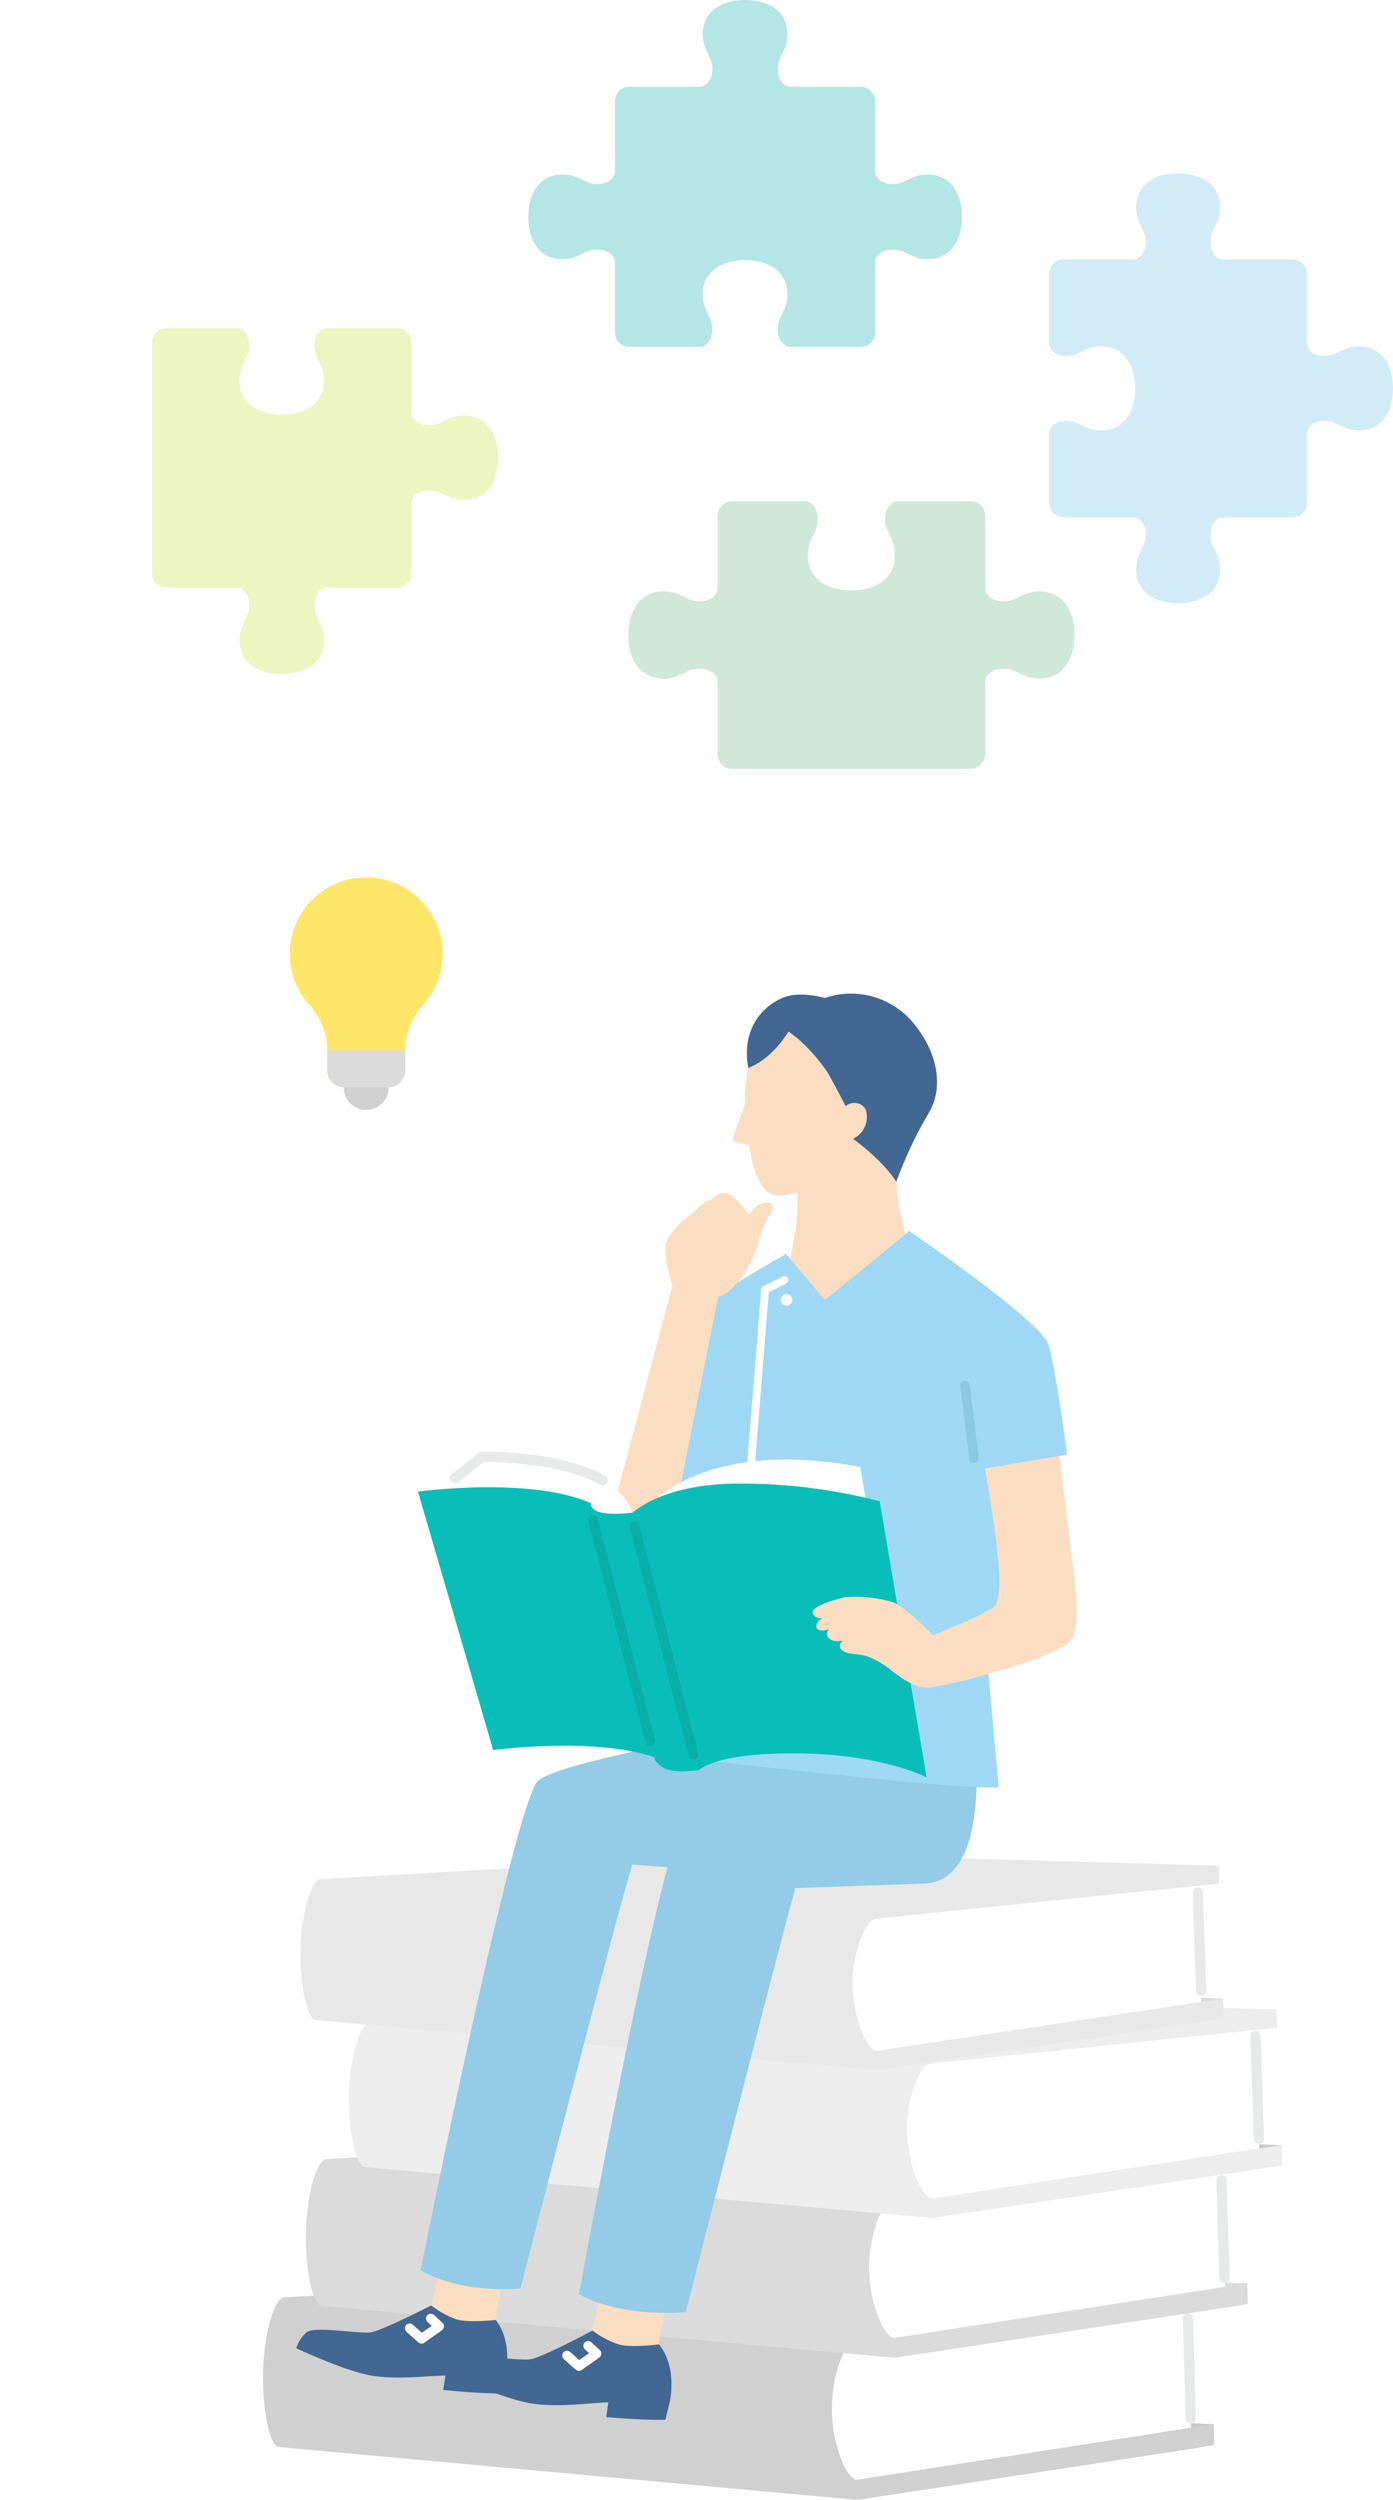 <svg xmlns="http://www.w3.org/2000/svg" xmlns:xlink="http://www.w3.org/1999/xlink" width="219.785" height="394.375" viewBox="0 0 219.785 394.375">
  <defs>
    <filter id="Union_10" x="0" y="98.977" width="115.559" height="115.553" filterUnits="userSpaceOnUse">
      <feOffset input="SourceAlpha"/>
      <feGaussianBlur stdDeviation="8" result="blur"/>
      <feFlood flood-opacity="0.078"/>
      <feComposite operator="in" in2="blur"/>
      <feComposite in="SourceGraphic"/>
    </filter>
  </defs>
  <g id="Group_1286" data-name="Group 1286" transform="translate(-888.107 -554)">
    <path id="Path_842" data-name="Path 842" d="M20.37,0h-.059c-3.645.019-6.59,1.756-6.59,5.341,0,2.621,1.506,3.447,1.506,5.41,0,2.505-1.75,2.814-1.75,2.814H2.278A2.278,2.278,0,0,0,0,15.844v11.2s.309,1.75,2.814,1.75c1.962,0,2.789-1.506,5.409-1.506,3.585,0,5.323,2.945,5.341,6.59h0c0,.01,0,.02,0,.03s0,.02,0,.03h0c-.019,3.645-1.756,6.59-5.341,6.59-2.621,0-3.447-1.506-5.409-1.506C.309,39.02,0,40.77,0,40.77v11.2a2.278,2.278,0,0,0,2.278,2.278h11.2s1.75.309,1.75,2.814c0,1.962-1.506,2.789-1.506,5.41,0,3.585,2.945,5.323,6.59,5.341h.059c3.645-.019,6.59-1.756,6.59-5.341,0-2.621-1.506-3.447-1.506-5.41,0-2.505,1.75-2.814,1.75-2.814H38.4a2.278,2.278,0,0,0,2.278-2.278V40.77s.309-1.75,2.814-1.75c1.962,0,2.789,1.506,5.409,1.506,3.585,0,5.323-2.945,5.341-6.59h0c0-.01,0-.02,0-.03s0-.02,0-.03h0c-.019-3.645-1.756-6.59-5.341-6.59-2.621,0-3.447,1.506-5.409,1.506-2.505,0-2.814-1.75-2.814-1.75v-11.2A2.278,2.278,0,0,0,38.4,13.566H27.2s-1.75-.309-1.75-2.814c0-1.962,1.506-2.789,1.506-5.41C26.96,1.757,24.015.02,20.37,0Z" transform="translate(1053.646 581.36)" fill="#c2e6f5" opacity="0.76" style="mix-blend-mode: multiply;isolation: isolate"/>
    <path id="Path_841" data-name="Path 841" d="M41.126,54.72s-1.766-.311-1.766-2.839c0-1.979,1.519-2.813,1.519-5.457,0-3.616-2.971-5.369-6.648-5.388h-.06c-3.677.019-6.648,1.771-6.648,5.388,0,2.644,1.519,3.477,1.519,5.457,0,2.527-1.766,2.839-1.766,2.839h-11.3a2.3,2.3,0,0,1-2.3-2.3v-11.3s-.311-1.766-2.839-1.766c-1.979,0-2.813,1.519-5.457,1.519C1.772,40.88.02,37.909,0,34.232H0c0-.01,0-.02,0-.03s0-.02,0-.03H0C.02,30.5,1.772,27.525,5.389,27.525c2.644,0,3.477,1.519,5.457,1.519,2.527,0,2.839-1.766,2.839-1.766v-11.3a2.3,2.3,0,0,1,2.3-2.3h11.3s1.766-.311,1.766-2.839c0-1.979-1.519-2.813-1.519-5.457C27.524,1.772,30.5.02,34.172,0h.06C37.909.02,40.88,1.772,40.88,5.389c0,2.644-1.519,3.477-1.519,5.457,0,2.527,1.766,2.839,1.766,2.839h11.3a2.3,2.3,0,0,1,2.3,2.3v11.3s.311,1.766,2.839,1.766c1.979,0,2.813-1.519,5.457-1.519,3.616,0,5.369,2.971,5.388,6.648h0c0,.01,0,.02,0,.03s0,.02,0,.03h0c-.019,3.677-1.771,6.648-5.388,6.648-2.644,0-3.477-1.519-5.457-1.519-2.527,0-2.839,1.766-2.839,1.766v11.3a2.3,2.3,0,0,1-2.3,2.3Z" transform="translate(971.46 554)" fill="#06ada9" opacity="0.301" style="mix-blend-mode: multiply;isolation: isolate"/>
    <path id="Path_844" data-name="Path 844" d="M20.5,0h-.059C16.768.02,13.8,1.768,13.8,5.375c0,2.637,1.515,3.469,1.515,5.443,0,2.521-1.761,2.831-1.761,2.831H2.292A2.292,2.292,0,0,0,0,15.941V27.208s.311,1.761,2.831,1.761c1.974,0,2.806-1.515,5.443-1.515,3.607,0,5.355,2.964,5.374,6.631h0c0,.01,0,.02,0,.03s0,.02,0,.03h0c-.019,3.668-1.767,6.631-5.374,6.631-2.637,0-3.469-1.515-5.443-1.515C.311,39.26,0,41.021,0,41.021V52.288A2.292,2.292,0,0,0,2.292,54.58H38.639a2.292,2.292,0,0,0,2.292-2.292V41.021s.311-1.761,2.831-1.761c1.974,0,2.806,1.515,5.443,1.515,3.607,0,5.355-2.963,5.374-6.631h0c0-.01,0-.02,0-.03s0-.02,0-.03h0c-.019-3.668-1.767-6.631-5.374-6.631-2.637,0-3.469,1.515-5.443,1.515-2.521,0-2.831-1.761-2.831-1.761V15.941a2.292,2.292,0,0,0-2.292-2.292H27.372s-1.761-.311-1.761-2.831c0-1.974,1.515-2.806,1.515-5.443C27.126,1.768,24.163.02,20.5,0Z" transform="translate(966.687 605.765) rotate(90)" fill="#edf5c0" style="mix-blend-mode: multiply;isolation: isolate"/>
    <path id="Path_848" data-name="Path 848" d="M42.33,0s-1.817.32-1.817,2.922c0,2.037,1.564,2.9,1.564,5.616,0,3.722-3.058,5.526-6.843,5.546h-.061c-3.785-.019-6.843-1.823-6.843-5.546,0-2.721,1.564-3.579,1.564-5.616C29.894.32,28.077,0,28.077,0H16.45a2.365,2.365,0,0,0-2.365,2.365V13.992s-.321,1.817-2.922,1.817c-2.037,0-2.9-1.564-5.617-1.564C1.824,14.245.02,17.3,0,21.088H0c0,.01,0,.02,0,.031s0,.02,0,.031H0c.019,3.785,1.823,6.843,5.546,6.843,2.721,0,3.579-1.564,5.617-1.564,2.6,0,2.922,1.817,2.922,1.817V39.872a2.365,2.365,0,0,0,2.365,2.365H53.957a2.365,2.365,0,0,0,2.365-2.365V28.246s.32-1.817,2.922-1.817c2.037,0,2.9,1.564,5.617,1.564,3.722,0,5.526-3.058,5.546-6.843h0c0-.01,0-.02,0-.031s0-.02,0-.031h0c-.019-3.785-1.823-6.843-5.546-6.843-2.721,0-3.579,1.564-5.617,1.564-2.6,0-2.922-1.817-2.922-1.817V2.365A2.365,2.365,0,0,0,53.957,0Z" transform="translate(987.24 633.056)" fill="#b1dabf" opacity="0.602" style="mix-blend-mode: multiply;isolation: isolate"/>
    <g id="Group_1200" data-name="Group 1200" transform="translate(929.598 710.754)">
      <path id="Path_853" data-name="Path 853" d="M174.356,107.908l4.09,26.693-10.763,6.458-3.013-29.706Z" transform="translate(-58.075 -38.056)" fill="#9ed8f5"/>
      <g id="Group_1199" data-name="Group 1199" transform="translate(0 0)">
        <g id="Group_1201" data-name="Group 1201">
          <path id="Path_854" data-name="Path 854" d="M175.569,136.332c2.081-1.22,1.9-.646,2.4-3.05.827-3.956-2.439-21.382-2.439-21.382l11.767-2.44s1.592,12.506,2.009,16.216c.5,4.467,1.794,11.463.341,14.531-1.212,2.558-13.293,5.7-13.293,5.7Z" transform="translate(-61.907 -38.604)" fill="#fbdec1"/>
          <path id="Path_855" data-name="Path 855" d="M218.654,348.1l8.451.326.056,1.834-8.435.518Z" transform="translate(-77.114 -122.767)" fill="#c8c9ca"/>
          <path id="Path_856" data-name="Path 856" d="M93.78,347.3l52.747-8.064,3.565-.6-.1-3.3-56.23,8.75c-1.655,0-3.966-5.464-3.988-11.112-.022-5.62,2.224-11,3.863-11l52.231-5.508,3.535-.41-.091-2.98L76.872,311l-73.48,4.335c-1.634,0-3.167,5.779-3.367,11.368-.2,5.616.9,12.258,2.55,12.258Z" transform="translate(0 -109.68)" fill="#d0d0d0"/>
          <path id="Path_857" data-name="Path 857" d="M195.341,338.877l-52.668,8.2c-1.655,0-3.965-5.464-3.988-11.112-.022-5.619,2.224-11,3.863-11l52.231-5.509Z" transform="translate(-48.911 -112.661)" fill="#fff"/>
          <path id="Path_858" data-name="Path 858" d="M226.962,313.826l8.369.32.06,1.8-8.352.509Z" transform="translate(-80.044 -110.678)" fill="#dbdcdc"/>
          <path id="Path_859" data-name="Path 859" d="M103.331,313.039l52.209-7.906,3.529-.585-.107-3.235-55.656,8.579c-1.639,0-3.941-5.357-3.977-10.9-.036-5.51,2.174-10.79,3.8-10.79l51.709-5.4,3.5-.4-.1-2.923-71.743-2.04-72.755,4.25c-1.618,0-3.119,5.668-3.3,11.148-.183,5.507.926,12.02,2.561,12.02Z" transform="translate(-3.674 -97.846)" fill="#dbdbdb"/>
          <path id="Path_860" data-name="Path 860" d="M203.876,304.779l-52.131,8.036c-1.639,0-3.941-5.357-3.977-10.9-.036-5.511,2.174-10.79,3.8-10.79l51.709-5.4Z" transform="translate(-52.114 -100.769)" fill="#fff"/>
          <path id="Path_861" data-name="Path 861" d="M235.432,280.135l8.288.313.063,1.763-8.269.5Z" transform="translate(-83.031 -98.796)" fill="#c8c9ca"/>
          <path id="Path_862" data-name="Path 862" d="M113.024,279.362l51.679-7.752,3.492-.574-.114-3.172-55.092,8.413c-1.623,0-3.916-5.254-3.967-10.684-.05-5.4,2.125-10.582,3.732-10.582l51.2-5.3,3.464-.394-.1-2.866-71.057-2-72.042,4.169c-1.6,0-3.072,5.559-3.235,10.934-.165,5.4.954,11.787,2.572,11.787Z" transform="translate(-7.393 -86.211)" fill="#ededed"/>
          <path id="Path_863" data-name="Path 863" d="M212.57,271.263l-51.6,7.88c-1.623,0-3.916-5.254-3.967-10.684-.051-5.4,2.125-10.582,3.732-10.582l51.2-5.3Z" transform="translate(-55.37 -89.078)" fill="#fff"/>
          <path id="Path_864" data-name="Path 864" d="M221.341,244.421l8.2.307.055,1.726-8.184.488Z" transform="translate(-78.062 -86.201)" fill="#dbdcdc"/>
          <path id="Path_865" data-name="Path 865" d="M100.176,243.66l51.17-7.591,3.459-.561-.1-3.107-54.551,8.238c-1.606,0-3.855-5.144-3.885-10.462-.028-5.293,2.143-10.364,3.734-10.364l50.687-5.189,3.431-.386-.09-2.807L83.714,209.47,12.4,213.554c-1.586,0-3.059,5.445-3.239,10.708-.181,5.289.9,11.543,2.506,11.543Z" transform="translate(-3.224 -73.875)" fill="#e8e8e8"/>
          <path id="Path_866" data-name="Path 866" d="M198.718,235.732l-51.1,7.716c-1.606,0-3.855-5.144-3.885-10.462-.029-5.292,2.143-10.363,3.734-10.363l50.688-5.189Z" transform="translate(-50.693 -76.683)" fill="#fff"/>
          <path id="Path_867" data-name="Path 867" d="M227.945,234.888a.808.808,0,0,1-.808-.781l-.527-15.464a.809.809,0,1,1,1.618-.055l.526,15.464a.81.81,0,0,1-.781.836h-.028" transform="translate(-79.92 -76.814)" fill="#e8e9e9"/>
          <path id="Path_868" data-name="Path 868" d="M242.02,270.61a.809.809,0,0,1-.808-.781l-.555-16.175a.809.809,0,1,1,1.617-.056l.555,16.175a.809.809,0,0,1-.781.836h-.028" transform="translate(-84.874 -89.162)" fill="#e8e9e9"/>
          <path id="Path_869" data-name="Path 869" d="M233.67,304.945a.808.808,0,0,1-.808-.783l-.486-15.392a.808.808,0,0,1,.783-.834.826.826,0,0,1,.834.783l.485,15.391a.809.809,0,0,1-.783.834h-.026" transform="translate(-81.954 -101.547)" fill="#e8e9e9"/>
          <path id="Path_870" data-name="Path 870" d="M225.456,339.053a.809.809,0,0,1-.808-.786l-.457-15.814a.809.809,0,1,1,1.617-.047l.457,15.814a.809.809,0,0,1-.785.832h-.024" transform="translate(-79.067 -113.427)" fill="#e8e9e9"/>
          <path id="Path_871" data-name="Path 871" d="M41.007,313.469,43.8,302.084l9.7,2.256s-2.409,10.417-2.308,11.416l-6.614,3.551Z" transform="translate(-14.462 -106.537)" fill="#fbdec1"/>
          <path id="Path_872" data-name="Path 872" d="M9.719,323.941c1.244-1.078,8.315.256,10.142-.019s9.545-4.248,9.545-4.248a14.166,14.166,0,0,0,4.037,2.209c1.938.571,6.143.077,6.143.077,2.918,3.786,1.451,9.088,1.451,9.088l-.651,2.51c-3.518.039-9.09-.56-9.09-.56s.249-1.429.364-2.261c-3.021.042-8.345.772-12.431-.143-4.305-.965-11.116-4.167-11.116-4.167a5.447,5.447,0,0,1,1.605-2.485" transform="translate(-2.862 -112.74)" fill="#416792"/>
          <path id="Path_873" data-name="Path 873" d="M80.316,319.4l2.675-11.739,10,2.157s-2.3,10.737-2.181,11.762l-6.735,3.756Z" transform="translate(-28.326 -108.504)" fill="#fbdec1"/>
          <path id="Path_874" data-name="Path 874" d="M125.576,175.92l-48.959-1.176-2.346,5.947c-7.49,1.6-15.211,3.479-17.241,5.027-3.71,2.828-18.611,77.306-18.611,77.306s5.722,3.671,15.751,2.859c0,0,15.953-61.9,17.665-66.851l5.544.394C72.2,218.552,63.4,266.8,63.4,266.8c7.067,3.87,16.872,2.8,16.872,2.8s13.7-53.985,17.271-66.871l20.386-.722c7.259-.257,8.2-10.562,8.251-16.7Z" transform="translate(-13.55 -61.628)" fill="#94cbe6"/>
          <path id="Path_875" data-name="Path 875" d="M145.966,47.128a29.907,29.907,0,0,1-1.023-6.4l-.907-9.4-15.6,1.505.912,9.546c.023,2.734-.1,3.613-.184,5.294l-1.542,8.584,9.644,5.192,10.114-6.911Z" transform="translate(-45.011 -11.05)" fill="#fbdec1"/>
          <path id="Path_876" data-name="Path 876" d="M132.544,25.851c-1.568,5.944-9.565,8.158-11.562,7.551-1.227-.373-2.954-1.807-3.883-7.906l-2.047-.462a.633.633,0,0,1-.456-.832l1.926-5.348c-.017-.454-.054-.919-.045-1.4.236-12.4,9.86-12.749,9.86-12.749A10.928,10.928,0,0,1,138,11.976c3.467,9.237-5.451,13.875-5.451,13.875" transform="translate(-40.402 -1.634)" fill="#fbdec1"/>
          <path id="Path_877" data-name="Path 877" d="M123.457.713c2.782-1.253,6.774-.031,6.774-.031A12.787,12.787,0,0,1,144.595,5.1c3.408,4.351,4.361,9.534,2.211,13.45a64.852,64.852,0,0,0-5.273,11.128c-2.292-3.578-6.847-6.781-6.847-6.781,2.465-1.148,2.547-4.094,1.747-5.008a2.1,2.1,0,0,0-2.9-.14s-1.785-3.472-2.774-5.2a27.79,27.79,0,0,0-4.943-5.608l-1.286-.97c-.833,1.335-3.079,4.5-6.366,5.745-1.06-6.044,2.1-9.567,5.292-11" transform="translate(-41.601 0)" fill="#416792"/>
          <path id="Path_878" data-name="Path 878" d="M155.42,75.453c-1.9-4.046-21.866-17.647-21.866-17.647s-.789.789-13.275,10.906c-5.794-6.834-6.117-7.265-6.117-7.265S98.148,70.51,96.131,73.15c-1.455,1.9-3.648,17.988-5.207,26.674l6.974,12.3s-.124,11.61-.959,14.674c-1.447,5.316-7.271,13.2-7.271,13.2s52.59,6.3,58.034,5.57L143.24,95.692,158.52,93.1s-2.062-15.375-3.1-17.648" transform="translate(-31.624 -20.387)" fill="#9ed8f5"/>
          <path id="Path_879" data-name="Path 879" d="M93.373,57.318c-.239-2.437,4.928-6.06,4.928-6.06s1.235-1.651,2.257-1.545c0,0,1.205-1.525,2.609-1.045.995.34,2.427,1.874,3.406,3.3a5.091,5.091,0,0,1,1.6-1.525c1.579-.861,2.635-.121,1.936,1.209a16.586,16.586,0,0,0-2.119,4.792c-.317,1.836-3.088,7.658-6.277,8.509L94.731,99.9l-9.957-.169L94.491,63.2a21.03,21.03,0,0,1-1.118-5.882" transform="translate(-29.898 -17.131)" fill="#fbdec1"/>
          <path id="Path_880" data-name="Path 880" d="M129.389,126.161,127.468,114.7c-24.569-4.692-33.28,6.1-33.28,6.1Z" transform="translate(-33.218 -40.036)" fill="#fff"/>
          <path id="Path_881" data-name="Path 881" d="M40.4,119.568l8.373-6.694s20.7-.475,23.761,8.8l-.92,3.486Z" transform="translate(-14.249 -39.806)" fill="#fff"/>
          <path id="Path_882" data-name="Path 882" d="M126.244,74.069a.906.906,0,1,0,.967-.841.906.906,0,0,0-.967.841" transform="translate(-44.523 -25.825)" fill="#fff"/>
          <path id="Path_883" data-name="Path 883" d="M113.743,138.068h-.006a.619.619,0,0,1-.568-.667l5.349-66.469a.616.616,0,0,1,.335-.5l3.085-1.574a.619.619,0,0,1,.563,1.1l-2.778,1.416L114.4,137.5a.619.619,0,0,1-.66.567" transform="translate(-39.911 -24.26)" fill="#fff"/>
          <path id="Path_884" data-name="Path 884" d="M82.109,164.555c1.888-1.5,6.861-2.722,15.758-2.621,13.279.151,20.166,3.782,20.166,3.782l-7.4-43.552a86.931,86.931,0,0,0-24.218-2.76c-8.167.405-12.581,2.747-14.8,4.553,0,0-3.771.458-5.32-.13s-1.18-1.327-1.18-1.327c-9.4-4.292-27.333-1.862-27.333-1.862L49.64,161.412s15.729-2.131,25.446,1.123c0,0-.165.737,1.491,1.7s5.532.32,5.532.32" transform="translate(-13.322 -42.085)" fill="#09beb8"/>
          <path id="Path_885" data-name="Path 885" d="M161.166,149.436c-1.542.889-8.154,3.59-8.154,3.59-1.387-1.33-4.564-4.517-6.341-5.2a20.68,20.68,0,0,0-7.715-.785c-1.33.34-5.14,1.377-4.967,2.436.086.528.532.832,1.49.911a1.9,1.9,0,0,0-.747.633c-.5.872.135,1.337.981,1.244.191-.021.5-.085.867-.164a.984.984,0,0,0-.221,1.242,1.971,1.971,0,0,0,1.719.593c.155-.01.4-.021.708-.026a.9.9,0,0,0-.04,1.594c1.043.678,2.806.291,4.544,1.128a14.923,14.923,0,0,1,3.322,2.1c2.277,1.831,4.16,2.605,5.592,2.563a63.881,63.881,0,0,0,9.822-2.28c-.107-2.906-.753-6.853-.861-9.579" transform="translate(-47.253 -51.815)" fill="#fbdec1"/>
          <path id="Path_886" data-name="Path 886" d="M48.315,330.507c1.26-1.128,8.543.125,10.416-.188s9.733-4.522,9.733-4.522a14.541,14.541,0,0,0,4.182,2.2c2,.554,6.31-.023,6.31-.023,3.061,3.841,1.641,9.311,1.641,9.311l-.627,2.588c-3.612.1-9.345-.424-9.345-.424s.232-1.472.337-2.328c-3.1.093-8.558.931-12.768.059-4.438-.919-11.486-4.1-11.486-4.1a5.591,5.591,0,0,1,1.608-2.579" transform="translate(-16.473 -114.9)" fill="#416792"/>
          <path id="Path_887" data-name="Path 887" d="M89.025,163.492a.783.783,0,0,1-.757-.587l-9-34.82a.783.783,0,0,1,1.517-.392l9,34.82a.782.782,0,0,1-.759.979" transform="translate(-27.945 -44.826)" fill="#09afa7"/>
          <path id="Path_888" data-name="Path 888" d="M99.437,166.167a.783.783,0,0,1-.757-.588l-9.3-35.963a.783.783,0,1,1,1.516-.392l9.3,35.963a.783.783,0,0,1-.562.954.8.8,0,0,1-.2.025" transform="translate(-31.512 -45.367)" fill="#09afa7"/>
          <path id="Path_889" data-name="Path 889" d="M69.668,116.917a.81.81,0,0,1-.394-.1c-6.227-3.475-16.583-3.592-18.374-3.576l-3.969,3.173a.809.809,0,1,1-1.01-1.264l4.187-3.347a.808.808,0,0,1,.487-.177c.5-.014,12.277-.235,19.468,3.778a.809.809,0,0,1-.395,1.516" transform="translate(-16.088 -39.365)" fill="#e8e9e9"/>
          <line id="Line_198" data-name="Line 198" x2="1.435" y2="11.481" transform="translate(110.756 61.815)" fill="none" stroke="#8ac9e2" stroke-linecap="round" stroke-linejoin="round" stroke-width="1.5"/>
          <path id="Path_890" data-name="Path 890" d="M39.085,322.861l1.333,1.229c-.605.491-2.176,1.5-2.781,1.987L35.755,324.4" transform="translate(-12.61 -113.865)" fill="none" stroke="#fff" stroke-linecap="round" stroke-linejoin="round" stroke-width="1.5"/>
          <path id="Path_891" data-name="Path 891" d="M77.438,329.511l1.333,1.229c-.605.491-2.176,1.5-2.781,1.987l-1.883-1.676" transform="translate(-26.136 -116.21)" fill="none" stroke="#fff" stroke-linecap="round" stroke-linejoin="round" stroke-width="1.5"/>
        </g>
      </g>
    </g>
    <g id="Group_1209" data-name="Group 1209" transform="translate(912.107 676.977)">
      <g transform="matrix(1, 0, 0, 1, -24, -122.98)" filter="url(#Union_10)">
        <path id="Union_10-2" data-name="Union 10" d="M51.637,62.455a33.791,33.791,0,1,1,8.338-7.348l2.953,12.447Z" transform="translate(24 122.98)" fill="#fff"/>
      </g>
      <g id="Group_1197" data-name="Group 1197" transform="translate(21.728 15.44)">
        <path id="Path_845" data-name="Path 845" d="M24.1,12.05A12.051,12.051,0,1,0,3.084,20.1,10.751,10.751,0,0,1,5.9,27.268v3.213a2.634,2.634,0,0,0,2.634,2.634h7.028A2.634,2.634,0,0,0,18.2,30.481v-3.26a10.734,10.734,0,0,1,2.833-7.139A12,12,0,0,0,24.1,12.05" transform="translate(-0.001 0)" fill="#fde668"/>
        <path id="Path_846" data-name="Path 846" d="M38.109,111.429a3.558,3.558,0,1,1-3.558-3.558,3.558,3.558,0,0,1,3.558,3.558" transform="translate(-22.501 -78.314)" fill="#d0d0d0"/>
        <path id="Path_847" data-name="Path 847" d="M21.539,102.73a2.634,2.634,0,0,0,2.634,2.634H31.2a2.634,2.634,0,0,0,2.634-2.634V99.517h-12.3Z" transform="translate(-15.638 -72.249)" fill="#dbdbdb"/>
      </g>
    </g>
  </g>
</svg>
